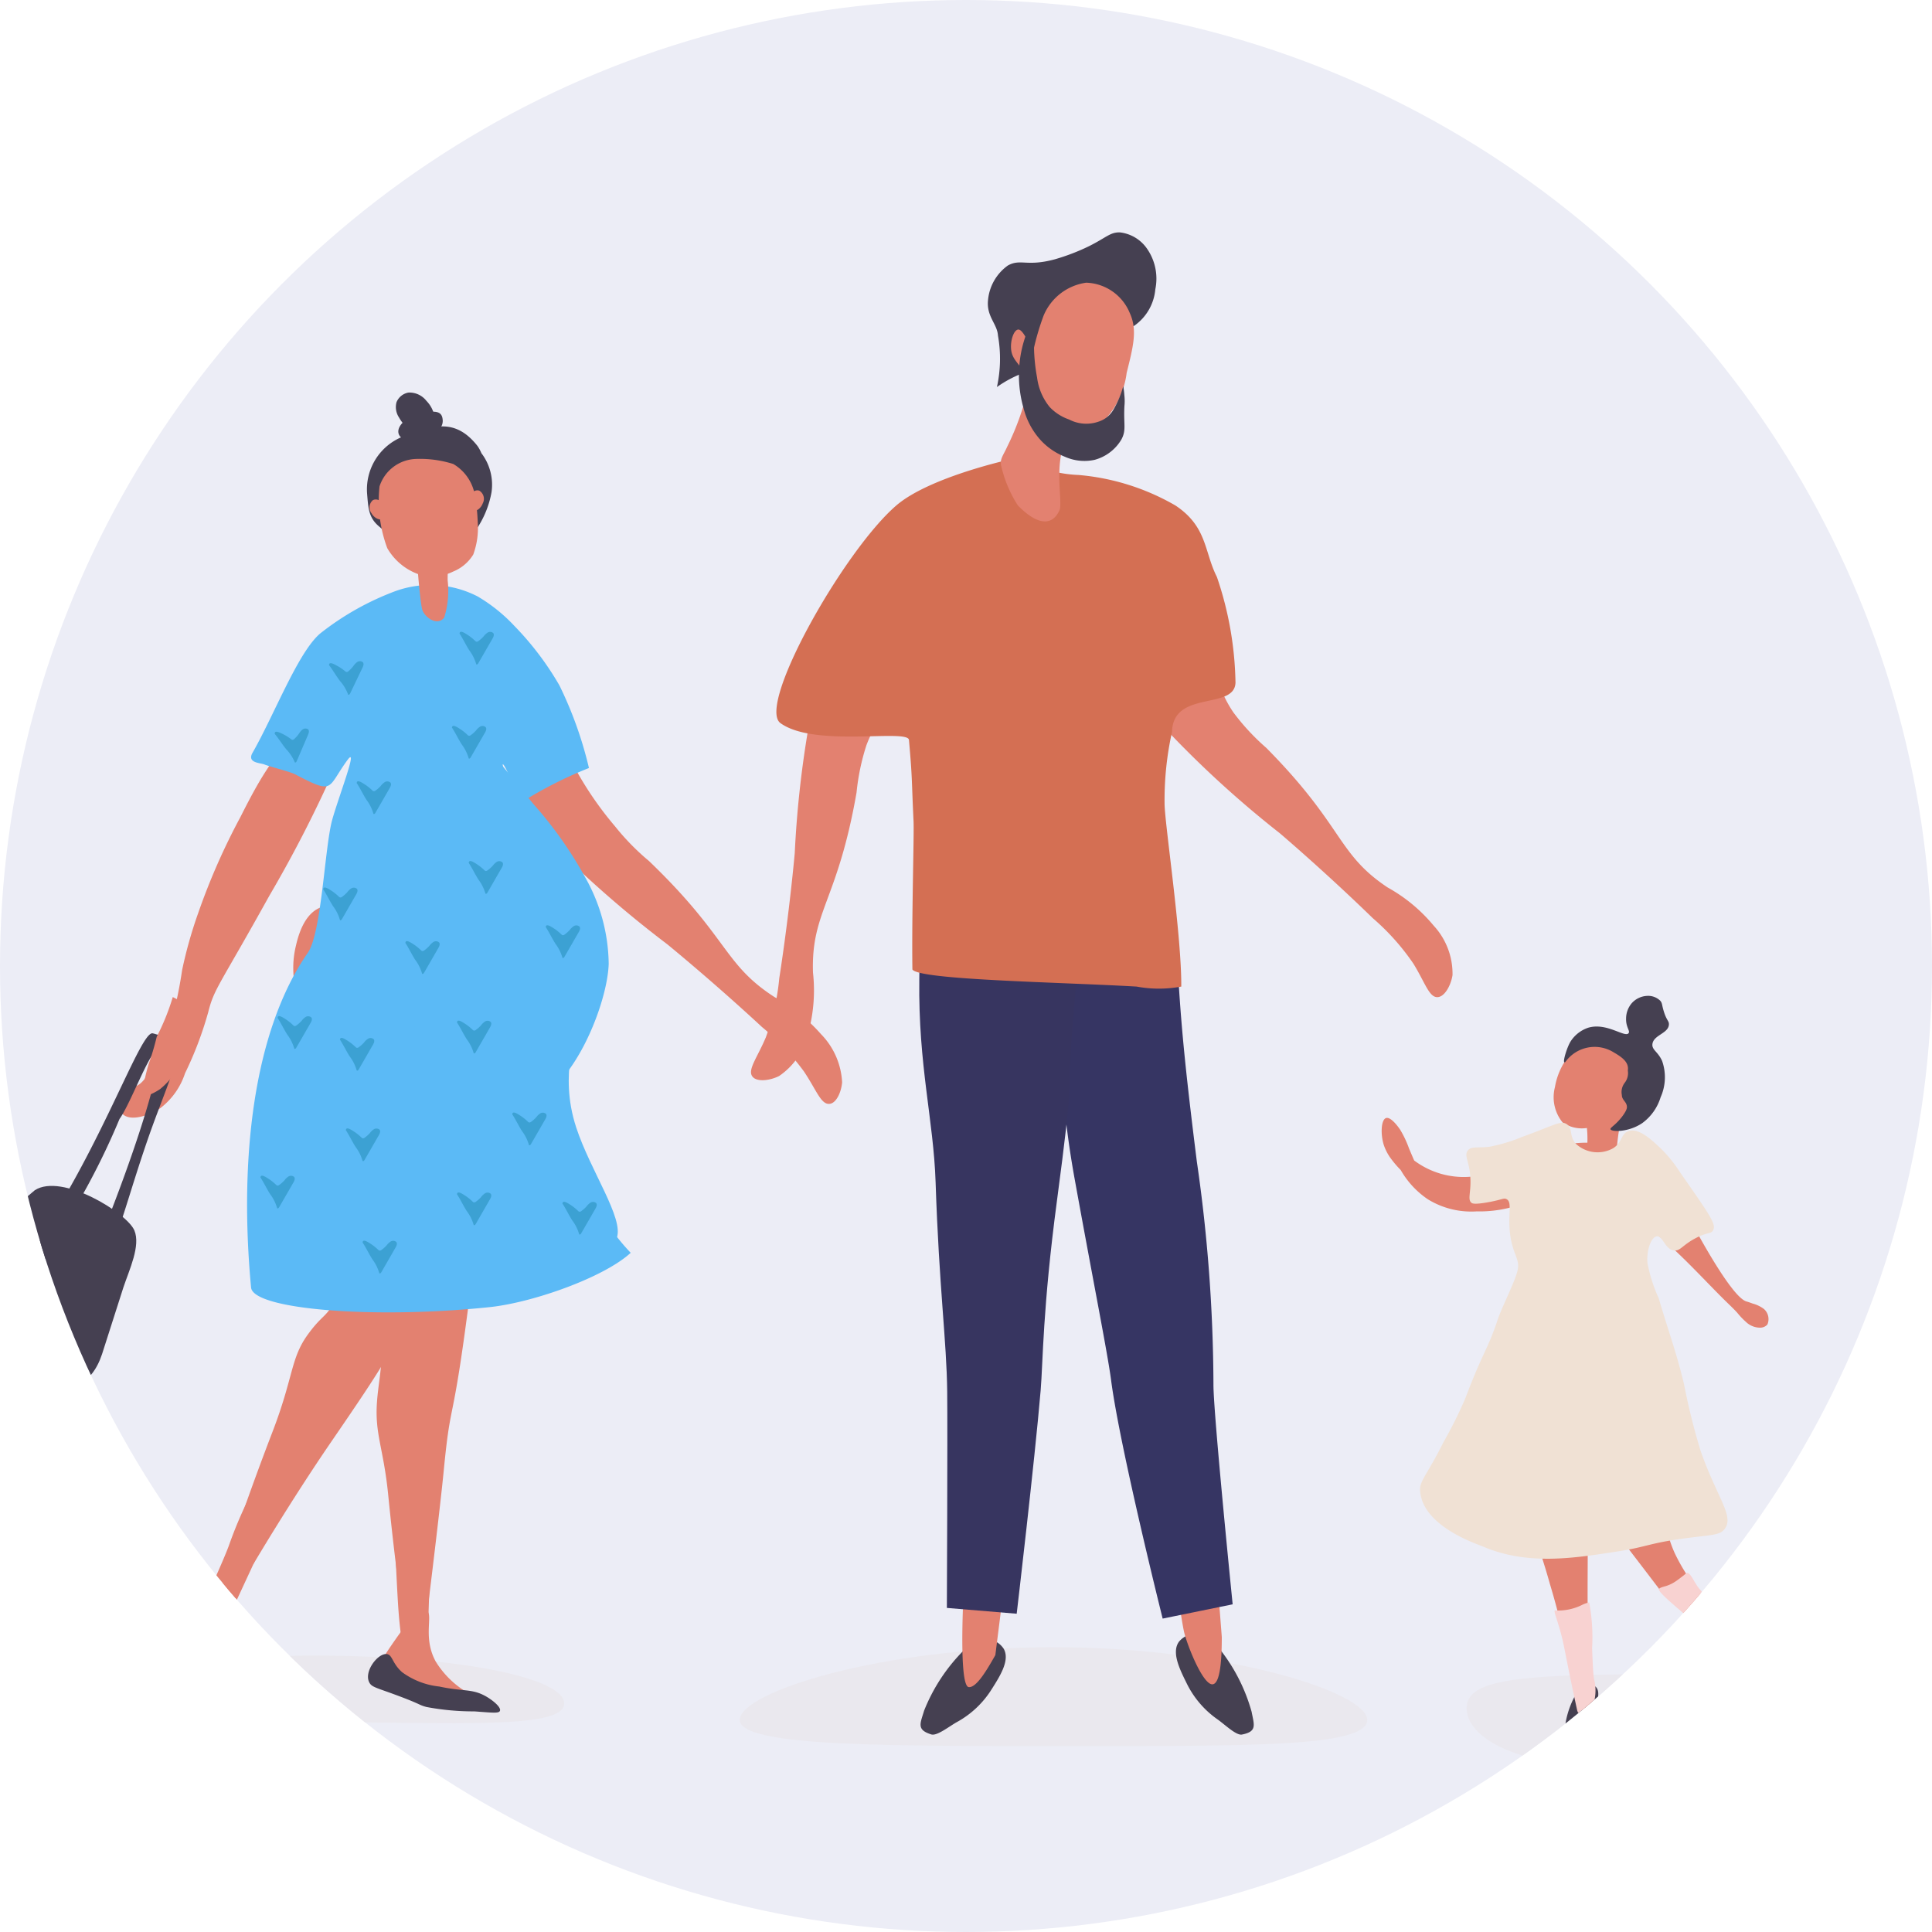 <svg xmlns="http://www.w3.org/2000/svg" xmlns:xlink="http://www.w3.org/1999/xlink" width="100" height="100" viewBox="0 0 100 100"><defs><clipPath id="a"><circle cx="50" cy="50" r="50" transform="translate(0 -19817)" fill="#ecedf6"/></clipPath></defs><g transform="translate(-2593 19431)"><circle cx="50" cy="50" r="50" transform="translate(2593 -19431)" fill="#ecedf6"/><g transform="translate(2593 386)" clip-path="url(#a)" style="mix-blend-mode:multiply;isolation:isolate"><g transform="translate(-1992.553 -20126.164)"><g transform="translate(1996.013 321.192)"><path d="M2947.86,1213.354c0,1.366-2.607,2.812-9.716,2.812s-9.26-1.826-9.26-3.193,2.151-1.755,9.26-1.755S2947.86,1211.988,2947.86,1213.354Z" transform="translate(-2856.431 -1136.584)" fill="#eae8ee"/><path d="M2093.9,1202.532c0,1.366-5.763.97-12.872.97s-12.872.4-12.872-.97,5.763-2.474,12.872-2.474S2093.9,1201.166,2093.9,1202.532Z" transform="translate(-2068.159 -1126.392)" fill="#eae8ee"/><path d="M2517.355,1198.832c0,1.429-6.393,1.347-15.361,1.347s-17.116.082-17.116-1.347,7.271-3.763,16.239-3.763S2517.355,1197.4,2517.355,1198.832Z" transform="translate(-2450.048 -1121.837)" fill="#eae8ee"/><g transform="translate(2.64)"><path d="M3072.061,1177.079a.818.818,0,0,0,.291.6,4.6,4.6,0,0,0,1.594,1.007c.336.094.5.191.609-.2.042-.149-.227-.469-.338-.665a2.451,2.451,0,0,0-.868-.877c-.342-.207-.759-.46-1.048-.287A.553.553,0,0,0,3072.061,1177.079Z" transform="translate(-2989.807 -1104.968)" fill="#454051"/><path d="M2988.469,1217.119a.819.819,0,0,0-.513.419,4.6,4.6,0,0,0-.617,1.781c-.015.349-.073.528.333.548.155.008.405-.328.571-.481a2.452,2.452,0,0,0,.656-1.044c.124-.38.276-.844.041-1.086A.554.554,0,0,0,2988.469,1217.119Z" transform="translate(-2912.436 -1141.965)" fill="#454051"/><path d="M2747.931,1187.123a1.64,1.64,0,0,1,1.138.682,9.217,9.217,0,0,1,1.733,3.348c.13.686.3,1.024-.5,1.18-.3.059-.9-.533-1.268-.788a4.9,4.9,0,0,1-1.6-1.879c-.355-.716-.788-1.591-.393-2.137A1.107,1.107,0,0,1,2747.931,1187.123Z" transform="translate(-2692.119 -1114.581)" fill="#454051"/><path d="M2593.9,1190.208a1.64,1.64,0,0,0-1.2.559,9.212,9.212,0,0,0-2.076,3.147c-.2.669-.4.987.375,1.226.3.091.947-.435,1.344-.651a4.9,4.9,0,0,0,1.787-1.7c.428-.675.951-1.5.615-2.084A1.108,1.108,0,0,0,2593.9,1190.208Z" transform="translate(-2548.894 -1117.394)" fill="#454051"/><path d="M2500.865,484.069c.5.588-.15,2.159-.748,3.609a21.188,21.188,0,0,1-3.127,5.213c-1.616,1.98-2.483,2.368-3.145,4.111a11.664,11.664,0,0,0-.511,2.448c-.985,5.643-2.354,6.142-2.255,9.317a8.341,8.341,0,0,1-.232,3.081,3.661,3.661,0,0,1-1.522,2.277c-.5.251-1.22.331-1.411-.02s.29-.958.721-1.973a12.058,12.058,0,0,0,.7-3.075c.538-3.472.8-6.473.8-6.473a53.776,53.776,0,0,1,.924-7.667c.375-1.481,1.681-6.4,5.439-9.3C2497.954,484.486,2500.227,483.314,2500.865,484.069Z" transform="translate(-2455.099 -470.458)" fill="#e38170"/><path d="M2695.836,489.9a3.614,3.614,0,0,1,2.844,1.912,9.039,9.039,0,0,1,1.576,4.046c.678,2.464.493,3.4,1.531,4.944a11.629,11.629,0,0,0,1.7,1.834c4.031,4.071,3.645,5.475,6.291,7.233a8.344,8.344,0,0,1,2.378,1.974,3.664,3.664,0,0,1,.975,2.559c-.085.553-.437,1.187-.833,1.139s-.614-.791-1.191-1.73a12.05,12.05,0,0,0-2.1-2.353c-2.519-2.449-4.817-4.4-4.817-4.4a53.73,53.73,0,0,1-5.717-5.193c-.99-1.163-4.242-5.074-4.437-9.822C2693.961,490.209,2694.851,489.987,2695.836,489.9Z" transform="translate(-2644.049 -475.959)" fill="#e38170"/><path d="M2615.9,1080.631c.044-.821.112-3.544.025-4.744-.161-2.222.505-2.657.505-2.657.448-.4,1.47-.073,2.052.318a1.524,1.524,0,0,1,.333.338l-1.281,10.17c-.407.714-.965,1.693-1.375,1.657C2615.648,1085.669,2615.865,1081.281,2615.9,1080.631Z" transform="translate(-2572.115 -1010.416)" fill="#e38170"/><path d="M2733.793,1080.905c-.24-1.139-.788-5.5-.941-6.693a12.152,12.152,0,0,0-.711-2.922c.356-.486,1.424-.371,2.074-.108a6.07,6.07,0,0,1,.807.6l.733,9.428c0,1.054-.062,2.4-.472,2.447C2734.775,1083.714,2733.927,1081.543,2733.793,1080.905Z" transform="translate(-2678.615 -1008.506)" fill="#e38170"/><path d="M2634.792,734.734s-8.477-.385-9.135,2.217c-.283,1.118,2.8,1.789,3.888,3.8.936,1.724.127,3.5,1.259,9.744.967,5.337,1.7,9,1.882,10.391.451,3.477,2.669,12.342,2.669,12.342l3.623-.739s-1-9.9-.994-11.375a81.869,81.869,0,0,0-.86-11.545c-.544-4.343-.778-6.611-.951-9.4C2635.928,736.216,2634.792,734.734,2634.792,734.734Z" transform="translate(-2581.276 -701.478)" fill="#363563"/><path d="M2590.992,717.4l8.037,1.292c.013-.22-.711,8.116-.806,9.755-.1,1.767.187.8-.683,7.331-.743,5.579-.723,8.38-.845,9.826-.306,3.627-1.24,11.56-1.24,11.56l-3.614-.3s.041-8.93.017-11.189c-.028-2.631-.419-5.344-.6-10.843-.108-3.241-.9-6.037-.844-10.477C2590.46,720.232,2590.416,717.963,2590.992,717.4Z" transform="translate(-2548.931 -685.666)" fill="#373560"/><path d="M2512.527,470.826c.184,2.083.131,2,.237,4.2.034.7-.1,4.87-.059,7.68.355.543,7.575.651,11.605.884a6.307,6.307,0,0,0,2.312,0c.017-2.709-.873-8.52-.865-9.5a16.244,16.244,0,0,1,.385-3.682c.056-2.182,3.222-1.117,3.286-2.541a17.754,17.754,0,0,0-.962-5.478c-.664-1.305-.49-2.6-2.146-3.7a12.056,12.056,0,0,0-5.011-1.579,6.628,6.628,0,0,1-2.242-.484,3.421,3.421,0,0,0-1.274-.329s-4.205.911-5.924,2.393c-2.717,2.342-7.235,10.361-5.993,11.264C2507.641,471.23,2512.474,470.235,2512.527,470.826Z" transform="translate(-2471.579 -444.553)" fill="#d46f53"/><path d="M2643.04,405.039c-1.019-.258-2.262-5.3-2.088-2.472a13.767,13.767,0,0,1-1.136,3.255c-.174.395-.392.636-.307.966a6.462,6.462,0,0,0,.863,2.057c.894.92,1.724,1.167,2.148.273C2642.74,408.652,2642.129,406.561,2643.04,405.039Z" transform="translate(-2593.79 -394.715)" fill="#e38170"/><path d="M2641.228,324.138a2.717,2.717,0,0,0-.479-2.171,1.979,1.979,0,0,0-1.346-.774c-.507-.019-.7.261-1.612.716a10.98,10.98,0,0,1-1.758.675c-1.472.4-1.778-.046-2.44.324a2.479,2.479,0,0,0-1.025,1.8c-.084.845.482,1.221.516,1.828a6.807,6.807,0,0,1-.054,2.661,6.041,6.041,0,0,1,1.15-.641c.226-.1.405-.161.55-.218a1.178,1.178,0,0,1,.1-.325c.037-.075.069-.153.1-.229a2.654,2.654,0,0,1-.309-1.289,1.141,1.141,0,0,1,1.781-.829,2.006,2.006,0,0,1,.638.588,4.38,4.38,0,0,1,1.138-.093c.764-.281,1.23.246,1.96-.137A2.576,2.576,0,0,0,2641.228,324.138Z" transform="translate(-2587.529 -321.192)" fill="#454051"/><path d="M2654.546,351.733c.293.4-.449.971-.936,2.784-.373,1.387-.2,2.014-.537,2.129-.512.173-1.646-1-1.792-2.337a2.565,2.565,0,0,1,.555-1.961C2652.651,351.426,2654.194,351.25,2654.546,351.733Z" transform="translate(-2604.566 -348.841)" fill="#454051"/><path d="M2650.167,351.141a2.528,2.528,0,0,1,2.253,1.565c.4.873.193,1.7-.159,3.1a4.323,4.323,0,0,1-1.16,2.455,2.664,2.664,0,0,1-1.85.718,2.362,2.362,0,0,1-1.78-.928c-.493-.756.031-1.236-.51-2.229-.308-.565-.645-.716-.684-1.271-.031-.443.142-.947.359-.983.317-.053.714,1.208.826.948a13.116,13.116,0,0,1,.5-1.672A2.807,2.807,0,0,1,2650.167,351.141Z" transform="translate(-2600.045 -348.537)" fill="#e38170"/><path d="M2656.568,377.009a3.642,3.642,0,0,0-.057-.456,4.937,4.937,0,0,1-.528,1.247,1.36,1.36,0,0,1-.755.59,1.925,1.925,0,0,1-1.521-.114,2.5,2.5,0,0,1-1.006-.648,3,3,0,0,1-.648-1.519,9.291,9.291,0,0,1-.159-1.541,11.779,11.779,0,0,0-.066-1.467,6.184,6.184,0,0,0-.474,4.6,3.872,3.872,0,0,0,.883,1.645,3.4,3.4,0,0,0,1.25.857,2.468,2.468,0,0,0,1.544.162,2.306,2.306,0,0,0,1.388-1.057c.266-.5.1-.772.156-1.746A2.624,2.624,0,0,0,2656.568,377.009Z" transform="translate(-2604.473 -368.592)" fill="#454051"/><path d="M2982.667,821.145a1.753,1.753,0,0,1-1.344-.276,2.066,2.066,0,0,1-.394-1.822,3.575,3.575,0,0,1,.9-1.833,2.365,2.365,0,0,1,.846-.762,2.189,2.189,0,0,1,2.421.537,2.488,2.488,0,0,1,.328,2.482A3.2,3.2,0,0,1,2982.667,821.145Z" transform="translate(-2906.546 -774.803)" fill="#e38170"/><path d="M3001.746,850.954c.32.309-.266,1-.394,3.123-.032.534-.022.937-.282,1.171a.875.875,0,0,1-1.239-.2c-.156-.256-.046-.485,0-1.236.07-1.15-.148-1.3,0-1.757C3000.124,851.157,3001.365,850.587,3001.746,850.954Z" transform="translate(-2923.779 -806.454)" fill="#e38170"/><path d="M2889.988,871.349a5.376,5.376,0,0,1,2.6,1.138,6.68,6.68,0,0,1,1.464,2.277s2.28,4.456,3.172,4.717c.01,0,.146.042.325.109a1.729,1.729,0,0,1,.569.271.7.7,0,0,1,.19.813.5.5,0,0,1-.353.163,1.062,1.062,0,0,1-.759-.3,3.934,3.934,0,0,1-.461-.488c-.2-.212-.313-.319-.515-.515-1.1-1.07-2.461-2.608-3.8-3.659-1.109-.874-3.609-2.844-5.448-2.114a9.474,9.474,0,0,1-2.006.867,6.407,6.407,0,0,1-1.708.19,4.286,4.286,0,0,1-2.521-.624,4.543,4.543,0,0,1-1.409-1.518,5.188,5.188,0,0,1-.569-.678,2.585,2.585,0,0,1-.3-.6c-.184-.559-.149-1.323.108-1.41s.665.5.732.6a5.354,5.354,0,0,1,.461.976c.172.4.252.6.271.624a4.284,4.284,0,0,0,3.687.7,6.868,6.868,0,0,0,1.87-.732,7.491,7.491,0,0,1,2.087-.759A6.187,6.187,0,0,1,2889.988,871.349Z" transform="translate(-2812.928 -824.145)" fill="#e38170"/><path d="M3010.19,1096.473c.756.566.19,1.551,1.03,3.415a9.871,9.871,0,0,0,1.41,2.169c.968,1.191,1.841,1.808,1.681,2.114-.23.441-.576.234-.759.108a12.233,12.233,0,0,1-3.145-2.548c-2.921-3.848-3.327-4.216-3.09-4.717A2.215,2.215,0,0,1,3010.19,1096.473Z" transform="translate(-2930.636 -1031.525)" fill="#e38170"/><path d="M2964.563,1103.885c-.449.461.194,1.264,1.084,4.445a38.2,38.2,0,0,1,1.084,4.608,4.447,4.447,0,0,0,.6,1.9c1.057,0,.285-2.358.264-4.669-.039-4.45.151-5.235-.434-5.8C2966.4,1103.628,2965.036,1103.4,2964.563,1103.885Z" transform="translate(-2891.515 -1038.34)" fill="#e38170"/><path d="M2908.713,882.738c.329.223.1.627.488,1.03a1.653,1.653,0,0,0,1.9.217c.5-.306.4-.765.813-.895.524-.166,1.162.432,1.626.867a6.838,6.838,0,0,1,1,1.22c1.575,2.266,1.935,2.743,1.735,3.063-.115.185-.262.068-.867.38-.713.367-.813.684-1.139.651-.478-.049-.587-.768-.895-.732s-.542.735-.488,1.383a8.021,8.021,0,0,0,.585,1.829c.485,1.662.911,2.774,1.307,4.442a34.555,34.555,0,0,0,.845,3.406c.846,2.442,1.752,3.4,1.274,4.066-.262.367-.7.317-2.141.515-1.767.243-1.91.43-3.307.651-2.4.379-4.768.755-7.1-.244-.326-.139-3.16-1.062-3.234-2.932-.018-.463.432-.882,1.206-2.448a22.327,22.327,0,0,0,1.129-2.26c.961-2.537,1.137-2.458,1.694-4.123.211-.632.881-1.921,1.02-2.523.135-.581-.233-.782-.379-1.816-.152-1.076.126-1.7-.19-1.87-.144-.078-.237.032-.976.163-.7.124-.8.058-.84.027-.21-.168-.035-.493-.054-1.193-.026-.924-.357-1.242-.135-1.518.179-.223.481-.122,1.111-.19a8.555,8.555,0,0,0,1.708-.515C2908.031,882.81,2908.392,882.52,2908.713,882.738Z" transform="translate(-2833.714 -836.575)" fill="#f0e1d4"/><path d="M2990.225,795.242c.093-.123-.144-.3-.129-.765a1.231,1.231,0,0,1,.283-.775,1.135,1.135,0,0,1,.8-.39.892.892,0,0,1,.692.258c.1.122.075.2.164.5.152.524.286.525.278.72-.02.467-.791.541-.853,1.009-.041.309.281.39.5.879a2.535,2.535,0,0,1-.077,1.881,2.589,2.589,0,0,1-.955,1.341c-.709.478-1.59.457-1.639.315-.03-.087.258-.2.615-.674.229-.306.235-.428.235-.472,0-.281-.261-.353-.262-.625a.78.78,0,0,1,.149-.635.815.815,0,0,0,.16-.632c.062-.4-.235-.657-.718-.934a1.861,1.861,0,0,0-2.514.489c-.209.175.086-.8.289-1.091a1.733,1.733,0,0,1,.889-.68C2989.094,794.671,2990.034,795.492,2990.225,795.242Z" transform="translate(-2912.03 -753.793)" fill="#454051"/><path d="M2981.27,1168.777c-.113,0,.207.66.433,1.713.1.473.3,1.561.715,3.463a.374.374,0,0,0,.245.265c.187.052.533-.386.659-.847a2.39,2.39,0,0,0-.038-1.073c-.043-.3-.06-.721-.094-1.562a9.794,9.794,0,0,0-.151-2.372,1.482,1.482,0,0,0-.376.132A2.753,2.753,0,0,1,2981.27,1168.777Z" transform="translate(-2906.883 -1097.45)" fill="#f8d2d1"/><path d="M3043.362,1151.616c-.094.075.4.53.979,1.02.523.444.392.38,1.036.965a2.7,2.7,0,0,0,1.355.828c.16.035.506.11.64-.056.172-.214-.11-.691-.169-.791a2.521,2.521,0,0,0-.6-.64c-.231-.208-.567-.64-1.148-1.318-.3-.355-.5-.966-.7-.8-.1.087-.1.087-.375.295C3043.806,1151.556,3043.563,1151.454,3043.362,1151.616Z" transform="translate(-2963.591 -1081.409)" fill="#f8d2d1"/><g transform="translate(0 8.281)"><g transform="translate(2.364 26.584)"><g transform="translate(0.545)"><g transform="translate(1.428)"><path d="M2148.5,1110.484c.227-.559,1.061-2.356,1.371-3.188a22.06,22.06,0,0,1,1.1-2.593c.405-.163.518,1.069.825,1.495a1.176,1.176,0,0,1,.147.323l-1.988,4.285c-.453.39-.426-.067-.7-.2C2148.913,1110.439,2148.32,1110.927,2148.5,1110.484Z" transform="translate(-2148.467 -1074.173)" fill="#e38170"/><path d="M2263.931,1135.6c-.113-.851-.152-1.577-.2-2.463-.069-1.326-.113-2.343-.113-2.343.288-.338.818-.04,1.28.19a4.452,4.452,0,0,1,.558.483l-.144,4.478c-.229.561-.408.145-.711.158C2264.228,1136.119,2263.994,1136.076,2263.931,1135.6Z" transform="translate(-2253.615 -1097.872)" fill="#e38170"/><path d="M2178.411,755.536a7.22,7.22,0,0,0-2.079-1.273c-1.749-.6-2.256-.962-2.632-.727-.439.275-1.794,2.316-1.9,5.524a35.069,35.069,0,0,0,.275,4.8,50.791,50.791,0,0,1-.078,6.557,8.36,8.36,0,0,1-.637,3.216c-.556,1.176-.732.9-1.545,2.027-.887,1.232-.726,2.175-1.81,5-1.351,3.516-2.167,6.022-2.167,6.022l1.167.849s1.933-3.275,4.053-6.365c3.245-4.728,3.008-4.544,4.349-7.4a43.1,43.1,0,0,0,3.428-11.129C2179.768,757.009,2178.785,755.877,2178.411,755.536Z" transform="translate(-2164.329 -753.464)" fill="#e38170"/><path d="M2212.774,755.241c-.286-.243-.464-.182-2.3-.437a31.7,31.7,0,0,1-3.3-.546c-1.647-.423-2.066-.839-2.7-.546-.825.382-1.1,1.536-1.2,1.967-.429,1.786.256,3.422,1,5.136.911,2.1,1.349,2.089,2,3.934a27.872,27.872,0,0,1,.8,3.715,38.5,38.5,0,0,1,.7,5.464c.041,1.106.009,1.958,0,2.185-.065,1.584-.234,2.246-.3,3.169-.119,1.664.341,2.386.58,4.789.353,3.548.709,5.971.709,5.971l1.4-.579s.578-4.691.767-6.64c.386-3.967.426-1.89,1.338-9.005,1.1-8.589.911-5.027.813-12.566C2213.065,759.6,2212.774,755.241,2212.774,755.241Z" transform="translate(-2198.399 -753.601)" fill="#e38170"/></g><path d="M2135.286,1153.641c.369.243-.47,1.29-.034,2.688a4.776,4.776,0,0,0,1.232,1.841c.681.689,1.245.921,1.192,1.035-.1.224-2.3-.625-2.458-.687a5.209,5.209,0,0,1-1.364-.669,5.136,5.136,0,0,0-.865-.671c-.552-.288-.814-.183-.922-.382-.228-.421.7-1.334,1.149-1.768C2133.795,1154.459,2134.894,1153.384,2135.286,1153.641Z" transform="translate(-2132.031 -1118.837)" fill="#e38170"/><path d="M2254.719,1172.916c.41.166-.21,1.357.49,2.643a4.766,4.766,0,0,0,1.566,1.566c.8.543,1.4.661,1.37.783-.058.24-2.377-.166-2.545-.2a5.211,5.211,0,0,1-1.468-.391,5.121,5.121,0,0,0-.979-.49c-.6-.176-.834-.021-.979-.2-.305-.368.432-1.445.783-1.958C2253.416,1174.009,2254.284,1172.74,2254.719,1172.916Z" transform="translate(-2241.669 -1136.458)" fill="#e38170"/></g><path d="M2126.916,1176.277c-.452-.125-1.343.709-1.129,1.313.094.264.342.324,1.453.975,1.029.6.852.572,1.237.753a13.083,13.083,0,0,0,2.413.641c.907.223,1.214.316,1.3.2.121-.155-.243-.594-.6-.881-.64-.518-1.1-.419-2.285-.893a3.946,3.946,0,0,1-1.772-1.053C2127.1,1176.784,2127.21,1176.359,2126.916,1176.277Z" transform="translate(-2125.754 -1139.531)" fill="#454051"/><path d="M2248.532,1199.119c-.466-.047-1.206.923-.894,1.483.136.245.391.262,1.6.719,1.115.423.935.422,1.345.536a13.079,13.079,0,0,0,2.487.229c.932.068,1.25.109,1.318-.018.094-.173-.338-.545-.736-.769-.718-.4-1.151-.23-2.4-.5a3.941,3.941,0,0,1-1.923-.742C2248.8,1199.589,2248.835,1199.15,2248.532,1199.119Z" transform="translate(-2236.98 -1160.398)" fill="#454051"/></g><path d="M2111.2,580.088c-1.058,2.994-.164,1.862-1.355,4.744a66.128,66.128,0,0,1-3.464,6.777c-2.593,4.677-2.854,4.788-3.162,6.024a18.583,18.583,0,0,1-1.2,3.162,3.716,3.716,0,0,1-1.28,1.807c-.551.366-1.525.721-1.958.3a.926.926,0,0,1-.075-1.129c.181-.223.417-.154.753-.3s.569-.413,1.054-1.431a12.021,12.021,0,0,0,.829-2.033,22.985,22.985,0,0,0,.527-2.56,22.681,22.681,0,0,1,.828-2.937,34.1,34.1,0,0,1,2.184-4.97c1.565-3.116,1.4-2.169,2.861-5.045a9.078,9.078,0,0,1,2.109-2.786c.208-.183,1.2-1.054,1.506-.828C2111.572,579.049,2111.324,579.731,2111.2,580.088Z" transform="translate(-2098.541 -565.553)" fill="#e38170"/><path d="M2329.559,606.107a8.816,8.816,0,0,0-2.409-1.922c-2.653-1.71-2.37-3.08-6.5-7.044a12.4,12.4,0,0,1-1.749-1.786,17.874,17.874,0,0,1-3.115-5.278,16,16,0,0,0-1.415-3.142c-1.136.167-1.572-.206-2.694-.022a22.832,22.832,0,0,0,4.106,9.485,57.089,57.089,0,0,0,5.818,5.056s2.331,1.9,4.9,4.281a12.857,12.857,0,0,1,2.166,2.292c.614.914.857,1.638,1.253,1.685s.682-.572.729-1.112A3.84,3.84,0,0,0,2329.559,606.107Z" transform="translate(-2293.161 -572.886)" fill="#e38170"/><g transform="translate(6.69 9.965)"><path d="M2176.43,550.554c.27.111,1.342.378,1.594.51,2.052,1.073,1.638.734,2.711-.734.6-.816-.471,1.942-.791,3.106-.385,1.4-.545,5.838-1.256,6.863-2.833,4.081-3.56,10.7-2.94,17.33.107,1.146,6.376,1.638,12.34,1.017,2.233-.232,5.925-1.536,7.31-2.813-6.13-6.4-5.6-22.506-6.395-24.488a4.038,4.038,0,0,1-.234-.786c.113-.151.874,2.036,1.029,1.92a21.3,21.3,0,0,1,3.439-1.739,20.323,20.323,0,0,0-1.528-4.275,15.482,15.482,0,0,0-2.334-3.082,8.48,8.48,0,0,0-1.9-1.524,5.344,5.344,0,0,0-4.236-.282,14.377,14.377,0,0,0-3.914,2.2c-1.149.979-2.363,4.182-3.5,6.174C2175.521,550.481,2176.23,550.472,2176.43,550.554Z" transform="translate(-2175.543 -541.262)" fill="#5bbaf6"/></g><path d="M2248.979,437.253c1.3-.437,2.507-1.015,3.726.529a1.926,1.926,0,0,1,.206.378,2.691,2.691,0,0,1,.524,2.023,4.956,4.956,0,0,1-.644,1.7c-.271.522-1.4,1.215-1.687,1.077-.142-.068-1.232-3.049-1.46-3.133-.089-.033-.316-.114-.437-.016-.215.176-.061.771.215,1.029.2.189.23,0,.407.258a.89.89,0,0,1,.148.759,2.162,2.162,0,0,1-1.08.8c-.479.017-.641-.149-1.311-.729-.516-.447-.53-.935-.593-1.694A2.939,2.939,0,0,1,2248.979,437.253Z" transform="translate(-2234.094 -435.013)" fill="#454051"/><path d="M2275.924,500.974c.052,1.108.2,3.027.33,3.679.074.387.759.953,1.149.464a4.631,4.631,0,0,0,.18-1.924c-.021-1.166.324-1.417-.007-1.789C2277.224,501.008,2275.9,500.495,2275.924,500.974Z" transform="translate(-2260.512 -493.458)" fill="#e38170"/><path d="M2258.614,458.1a2.328,2.328,0,0,0-1.129-1.681,5.694,5.694,0,0,0-1.957-.26,2.053,2.053,0,0,0-1.859,1.42,7.03,7.03,0,0,0,.4,3.195,3.049,3.049,0,0,0,1.765,1.4,2.451,2.451,0,0,0,1.643-.186,2.178,2.178,0,0,0,1.044-.882,4,4,0,0,0,.231-1.678A9.629,9.629,0,0,0,2258.614,458.1Z" transform="translate(-2240.125 -452.712)" fill="#e38170"/><path d="M2265.824,418.892c.319-.121.348-.74.3-1.074a1.547,1.547,0,0,0-.429-.875,1.109,1.109,0,0,0-.934-.428.821.821,0,0,0-.614.5.971.971,0,0,0,.132.792,1.99,1.99,0,0,0,.777.775C2265.422,418.826,2265.633,418.965,2265.824,418.892Z" transform="translate(-2249.724 -416.504)" fill="#454051"/><path d="M2267.552,427.907c.3.048.347.245.36.454a.625.625,0,0,1-.267.522,1.517,1.517,0,0,1-.529.215l-.668.176c-.286.075-.665.107-.8-.186s.139-.636.411-.789a2.215,2.215,0,0,1,1.492-.393Z" transform="translate(-2251.096 -426.898)" fill="#454051"/><path d="M2271.075,436.014c-.025-.2-.508-.361-.912-.256s-.773.469-.718.664c.07.248.867.281,1.386-.1C2270.927,436.257,2271.09,436.138,2271.075,436.014Z" transform="translate(-2254.592 -434.055)" fill="#454051"/><path d="M2307.655,475.552a.493.493,0,0,0-.175-.655c-.2-.077-.457.091-.565.375a.493.493,0,0,0,.175.655C2307.294,476,2307.547,475.836,2307.655,475.552Z" transform="translate(-2288.768 -469.807)" fill="#e38170"/><path d="M2249.322,480.6c-.152-.263-.428-.388-.618-.279a.493.493,0,0,0-.067.674c.152.263.428.388.618.279A.493.493,0,0,0,2249.322,480.6Z" transform="translate(-2235.508 -474.738)" fill="#e38170"/></g></g></g><path d="M2273.484,635.057c.436-.026,1.37,1.137,3.238,3.464a20.592,20.592,0,0,1,2.711,3.84,9.269,9.269,0,0,1,1.2,4.443c-.06,2.056-1.833,6.578-4.217,7.229-2.073.565-4.039-1.749-5.118-3.007C2267.008,646.021,2271.172,635.195,2273.484,635.057Z" transform="translate(-256.574 -287.756)" fill="#5bbaf6"/><path d="M2324.765,814c.622.29-.579,2.2.376,5.12.736,2.248,2.483,4.717,2.1,5.723-.421,1.115-3.36,1.422-4.972.9-1.141-.371-1.7-2.865-2.1-3.91C2318.809,818.294,2323.714,813.513,2324.765,814Z" transform="translate(-302.765 -451.603)" fill="#5bbaf6"/><g transform="translate(1989.148 360.772)"><g transform="translate(0 1.874)"><path d="M2078.926,820.1c.462.565-.43,2.28-1.349,4.929-1.024,2.951-1.427,4.8-2.386,6.855-.116.248-.077.486-.322,1.079-.638,1.549-.853,2.558-.952,2.521a4.965,4.965,0,0,1,.134-1.834,17.025,17.025,0,0,1,1.143-3.669c1.942-4.832,3.6-10.074,2.806-10.358A3.585,3.585,0,0,1,2078.926,820.1Z" transform="translate(-2066.512 -819.573)" fill="#454051"/><path d="M1991.706,919.12c1.483.833,5.026,2.824,6.127-.48l1.109-3.466c.306-.916.9-2.155.565-2.945-.379-.9-3.754-2.986-5.153-2.078-1.18.979-4.258,3.741-4.964,5.045C1988.318,917.058,1991.116,918.788,1991.706,919.12Z" transform="translate(-1989.148 -902.027)" fill="#454051"/><path d="M2046.611,819.4c.25.428.021.866-.41.488-.37-.324-1.443,2.72-2.055,3.559a37.456,37.456,0,0,1-3.43,6.4c-.153.227-.152.468-.486,1.015-.873,1.43-1.243,2.393-1.335,2.341a4.971,4.971,0,0,1,.42-1.79,17.042,17.042,0,0,1,1.7-3.445c2.674-4.468,4.268-9,4.834-8.953C2045.9,819.016,2046.481,819.176,2046.611,819.4Z" transform="translate(-2034.554 -819.013)" fill="#454051"/></g><path d="M2112.643,800.883a13.782,13.782,0,0,0,.408-1.383,11.87,11.87,0,0,0,.817-2.01l.012-.043c.508.259,1.021.509,1.546.727-.209.579-.483,1.2-.881,2.1a4.167,4.167,0,0,1-1.318,1.934,2.984,2.984,0,0,1-1,.44C2112.355,802.1,2112.467,801.421,2112.643,800.883Z" transform="translate(-2101.533 -797.447)" fill="#e38170"/></g><g transform="translate(2016.819 353.727)"><path d="M2315.32,708.709c.167.254.335.607.5.861a2.2,2.2,0,0,1,.361.726c.035.024.081-.016.1-.051l.315-.546.428-.743c.053-.091.1-.207.03-.286a.251.251,0,0,0-.284-.021.8.8,0,0,0-.211.2,1.655,1.655,0,0,1-.267.238.139.139,0,0,1-.1.035.133.133,0,0,1-.064-.037,2.605,2.605,0,0,0-.347-.285c-.131-.08-.465-.333-.465-.086Z" transform="translate(-2315.32 -708.603)" fill="#3ca1d3"/></g><g transform="translate(2011.022 349.597)"><path d="M2246.992,659.532c.168.254.336.607.5.861a2.187,2.187,0,0,1,.361.726c.035.024.081-.016.1-.051l.315-.546.428-.743c.052-.091.1-.207.03-.286a.25.25,0,0,0-.284-.02.8.8,0,0,0-.212.2,1.638,1.638,0,0,1-.267.238.14.14,0,0,1-.1.035.131.131,0,0,1-.064-.037,2.618,2.618,0,0,0-.348-.285c-.13-.08-.465-.333-.465-.086Z" transform="translate(-2246.992 -659.426)" fill="#3ca1d3"/></g><g transform="translate(2015.953 346.729)"><path d="M2305.11,625.38c.168.254.335.607.5.861a2.187,2.187,0,0,1,.361.726c.035.024.081-.016.1-.051l.314-.546.429-.743c.052-.091.1-.207.029-.286a.25.25,0,0,0-.284-.021.8.8,0,0,0-.212.2,1.63,1.63,0,0,1-.267.238.139.139,0,0,1-.1.035.133.133,0,0,1-.064-.037,2.59,2.59,0,0,0-.347-.285c-.131-.08-.465-.333-.465-.086Z" transform="translate(-2305.11 -625.274)" fill="#3ca1d3"/></g><g transform="translate(2009.591 343.385)"><path d="M2230.114,585.674c.187.24.381.58.568.82a2.19,2.19,0,0,1,.415.7c.037.022.079-.022.1-.058l.272-.568.37-.774c.045-.095.087-.214.008-.288a.251.251,0,0,0-.285,0,.8.8,0,0,0-.2.211,1.63,1.63,0,0,1-.248.258.138.138,0,0,1-.1.043.132.132,0,0,1-.067-.032,2.581,2.581,0,0,0-.368-.258c-.136-.07-.489-.3-.47-.051Z" transform="translate(-2230.114 -585.458)" fill="#3ca1d3"/></g><g transform="translate(2013.541 357.872)"><path d="M2276.678,758.07c.168.254.335.607.5.861a2.191,2.191,0,0,1,.361.726c.035.025.081-.016.1-.051l.315-.546.428-.743c.052-.091.1-.207.03-.286a.251.251,0,0,0-.285-.021.8.8,0,0,0-.211.2,1.655,1.655,0,0,1-.267.238.139.139,0,0,1-.1.035.131.131,0,0,1-.064-.037,2.61,2.61,0,0,0-.347-.285c-.131-.08-.465-.333-.465-.086Z" transform="translate(-2276.678 -757.964)" fill="#3ca1d3"/></g><g transform="translate(2020.806 357.051)"><path d="M2362.31,748.288c.168.254.336.607.5.861a2.191,2.191,0,0,1,.361.726c.035.025.081-.016.1-.051l.315-.546.429-.743c.052-.091.1-.207.029-.286a.251.251,0,0,0-.284-.021.8.8,0,0,0-.211.2,1.64,1.64,0,0,1-.267.238.139.139,0,0,1-.1.035.131.131,0,0,1-.064-.037,2.6,2.6,0,0,0-.347-.285c-.13-.08-.465-.333-.465-.086Z" transform="translate(-2362.31 -748.182)" fill="#3ca1d3"/></g><g transform="translate(2006.926 361.754)"><path d="M2193.775,804.292c.168.254.336.607.5.861a2.182,2.182,0,0,1,.361.726c.035.025.081-.016.1-.051l.315-.546.429-.743c.052-.091.1-.207.029-.286a.251.251,0,0,0-.284-.021.8.8,0,0,0-.211.2,1.646,1.646,0,0,1-.267.238.139.139,0,0,1-.1.035.131.131,0,0,1-.064-.037,2.6,2.6,0,0,0-.347-.286c-.131-.08-.465-.333-.465-.086Z" transform="translate(-2193.775 -804.186)" fill="#3ca1d3"/></g><g transform="translate(2016.215 361.988)"><path d="M2308.2,807.076c.168.254.335.607.5.861a2.187,2.187,0,0,1,.361.726c.035.024.081-.016.1-.051l.315-.546.428-.743c.052-.091.1-.207.03-.286a.251.251,0,0,0-.284-.021.8.8,0,0,0-.211.2,1.632,1.632,0,0,1-.267.238.139.139,0,0,1-.1.035.13.13,0,0,1-.064-.037,2.614,2.614,0,0,0-.347-.285c-.131-.08-.465-.333-.465-.086Z" transform="translate(-2308.203 -806.97)" fill="#3ca1d3"/></g><g transform="translate(2010.46 367.565)"><path d="M2240.362,873.493c.168.254.335.607.5.861a2.19,2.19,0,0,1,.361.726c.035.025.081-.016.1-.051l.314-.546.429-.743c.052-.091.1-.207.03-.286a.251.251,0,0,0-.284-.021.8.8,0,0,0-.212.2,1.644,1.644,0,0,1-.267.238.141.141,0,0,1-.1.035.133.133,0,0,1-.064-.037,2.6,2.6,0,0,0-.347-.285c-.131-.08-.465-.333-.465-.086Z" transform="translate(-2240.362 -873.387)" fill="#3ca1d3"/></g><g transform="translate(2019.073 366.744)"><path d="M2341.891,863.711c.168.254.336.607.5.861a2.192,2.192,0,0,1,.361.726c.035.024.081-.016.1-.051l.315-.546.428-.743c.052-.091.1-.207.029-.286a.25.25,0,0,0-.284-.021.8.8,0,0,0-.211.2,1.65,1.65,0,0,1-.267.238.139.139,0,0,1-.1.035.131.131,0,0,1-.064-.037,2.59,2.59,0,0,0-.347-.285c-.13-.08-.465-.333-.465-.086Z" transform="translate(-2341.891 -863.605)" fill="#3ca1d3"/></g><g transform="translate(2006.039 370.01)"><path d="M2183.565,902.6c.167.254.335.607.5.861a2.2,2.2,0,0,1,.361.726c.035.025.08-.016.1-.051l.315-.546.428-.743c.052-.091.1-.207.029-.286a.25.25,0,0,0-.284-.021.8.8,0,0,0-.211.2,1.644,1.644,0,0,1-.267.238.14.14,0,0,1-.1.035.134.134,0,0,1-.064-.037,2.587,2.587,0,0,0-.347-.285c-.13-.08-.465-.333-.465-.087Z" transform="translate(-2183.565 -902.493)" fill="#3ca1d3"/></g><g transform="translate(2016.215 370.883)"><path d="M2308.2,913c.168.254.335.607.5.861a2.188,2.188,0,0,1,.361.726c.035.024.081-.016.1-.051l.315-.546.428-.743c.052-.091.1-.207.03-.286a.25.25,0,0,0-.284-.021.8.8,0,0,0-.211.2,1.63,1.63,0,0,1-.267.238.138.138,0,0,1-.1.035.131.131,0,0,1-.064-.037,2.605,2.605,0,0,0-.347-.285c-.131-.08-.465-.333-.465-.086Z" transform="translate(-2308.203 -912.896)" fill="#3ca1d3"/></g><g transform="translate(2021.672 371.364)"><path d="M2372.52,918.73c.168.254.335.607.5.861a2.192,2.192,0,0,1,.361.726c.035.024.081-.016.1-.051l.315-.546.428-.743c.052-.091.1-.207.03-.286a.251.251,0,0,0-.285-.021.8.8,0,0,0-.211.2,1.643,1.643,0,0,1-.267.238.14.14,0,0,1-.1.035.135.135,0,0,1-.064-.037,2.623,2.623,0,0,0-.347-.285c-.13-.08-.465-.333-.465-.086Z" transform="translate(-2372.52 -918.624)" fill="#3ca1d3"/></g><g transform="translate(2011.326 373.377)"><path d="M2250.572,942.694c.168.254.335.607.5.861a2.187,2.187,0,0,1,.361.726c.035.024.081-.016.1-.051l.315-.546.428-.743c.052-.091.1-.207.03-.286a.251.251,0,0,0-.284-.021.8.8,0,0,0-.211.2,1.637,1.637,0,0,1-.267.238.138.138,0,0,1-.1.035.131.131,0,0,1-.064-.037,2.6,2.6,0,0,0-.347-.285c-.131-.08-.465-.333-.465-.086Z" transform="translate(-2250.572 -942.588)" fill="#3ca1d3"/></g><g transform="translate(2016.344 341.86)"><path d="M2309.725,567.4c.168.254.336.607.5.861a2.181,2.181,0,0,1,.361.726c.035.024.081-.016.1-.051l.315-.546.428-.743c.052-.091.1-.207.03-.286a.251.251,0,0,0-.284-.02.8.8,0,0,0-.211.2,1.633,1.633,0,0,1-.267.238.139.139,0,0,1-.1.035.131.131,0,0,1-.064-.037,2.605,2.605,0,0,0-.347-.285c-.131-.08-.465-.333-.465-.087Z" transform="translate(-2309.725 -567.295)" fill="#3ca1d3"/></g><g transform="translate(2006.771 346.869)"><path d="M2191.99,627.233c.2.232.4.564.6.8a2.2,2.2,0,0,1,.443.678c.038.02.078-.025.094-.062l.249-.579.338-.788c.041-.1.077-.217,0-.288a.251.251,0,0,0-.285.013.793.793,0,0,0-.187.219,1.653,1.653,0,0,1-.237.268.139.139,0,0,1-.094.046.13.13,0,0,1-.068-.029,2.627,2.627,0,0,0-.378-.243c-.139-.064-.5-.276-.472-.031Z" transform="translate(-2191.989 -626.952)" fill="#3ca1d3"/></g><g transform="translate(2010.156 362.881)"><path d="M2236.782,817.715c.167.254.335.607.5.861a2.188,2.188,0,0,1,.361.726c.035.024.081-.016.1-.051l.314-.546.429-.743c.052-.091.1-.207.029-.286a.25.25,0,0,0-.284-.021.8.8,0,0,0-.212.2,1.64,1.64,0,0,1-.267.238.139.139,0,0,1-.1.035.132.132,0,0,1-.064-.037,2.605,2.605,0,0,0-.347-.285c-.131-.08-.465-.333-.465-.086Z" transform="translate(-2236.782 -817.609)" fill="#3ca1d3"/></g><g transform="translate(2009.29 355.098)"><path d="M2226.572,725.037c.168.254.335.607.5.861a2.191,2.191,0,0,1,.361.726c.035.024.081-.016.1-.051l.314-.546.428-.743c.052-.091.1-.207.03-.286a.251.251,0,0,0-.284-.021.8.8,0,0,0-.211.2,1.636,1.636,0,0,1-.267.238.14.14,0,0,1-.1.035.134.134,0,0,1-.064-.037,2.621,2.621,0,0,0-.347-.285c-.131-.08-.465-.333-.465-.086Z" transform="translate(-2226.572 -724.931)" fill="#3ca1d3"/></g></g></g></g></svg>